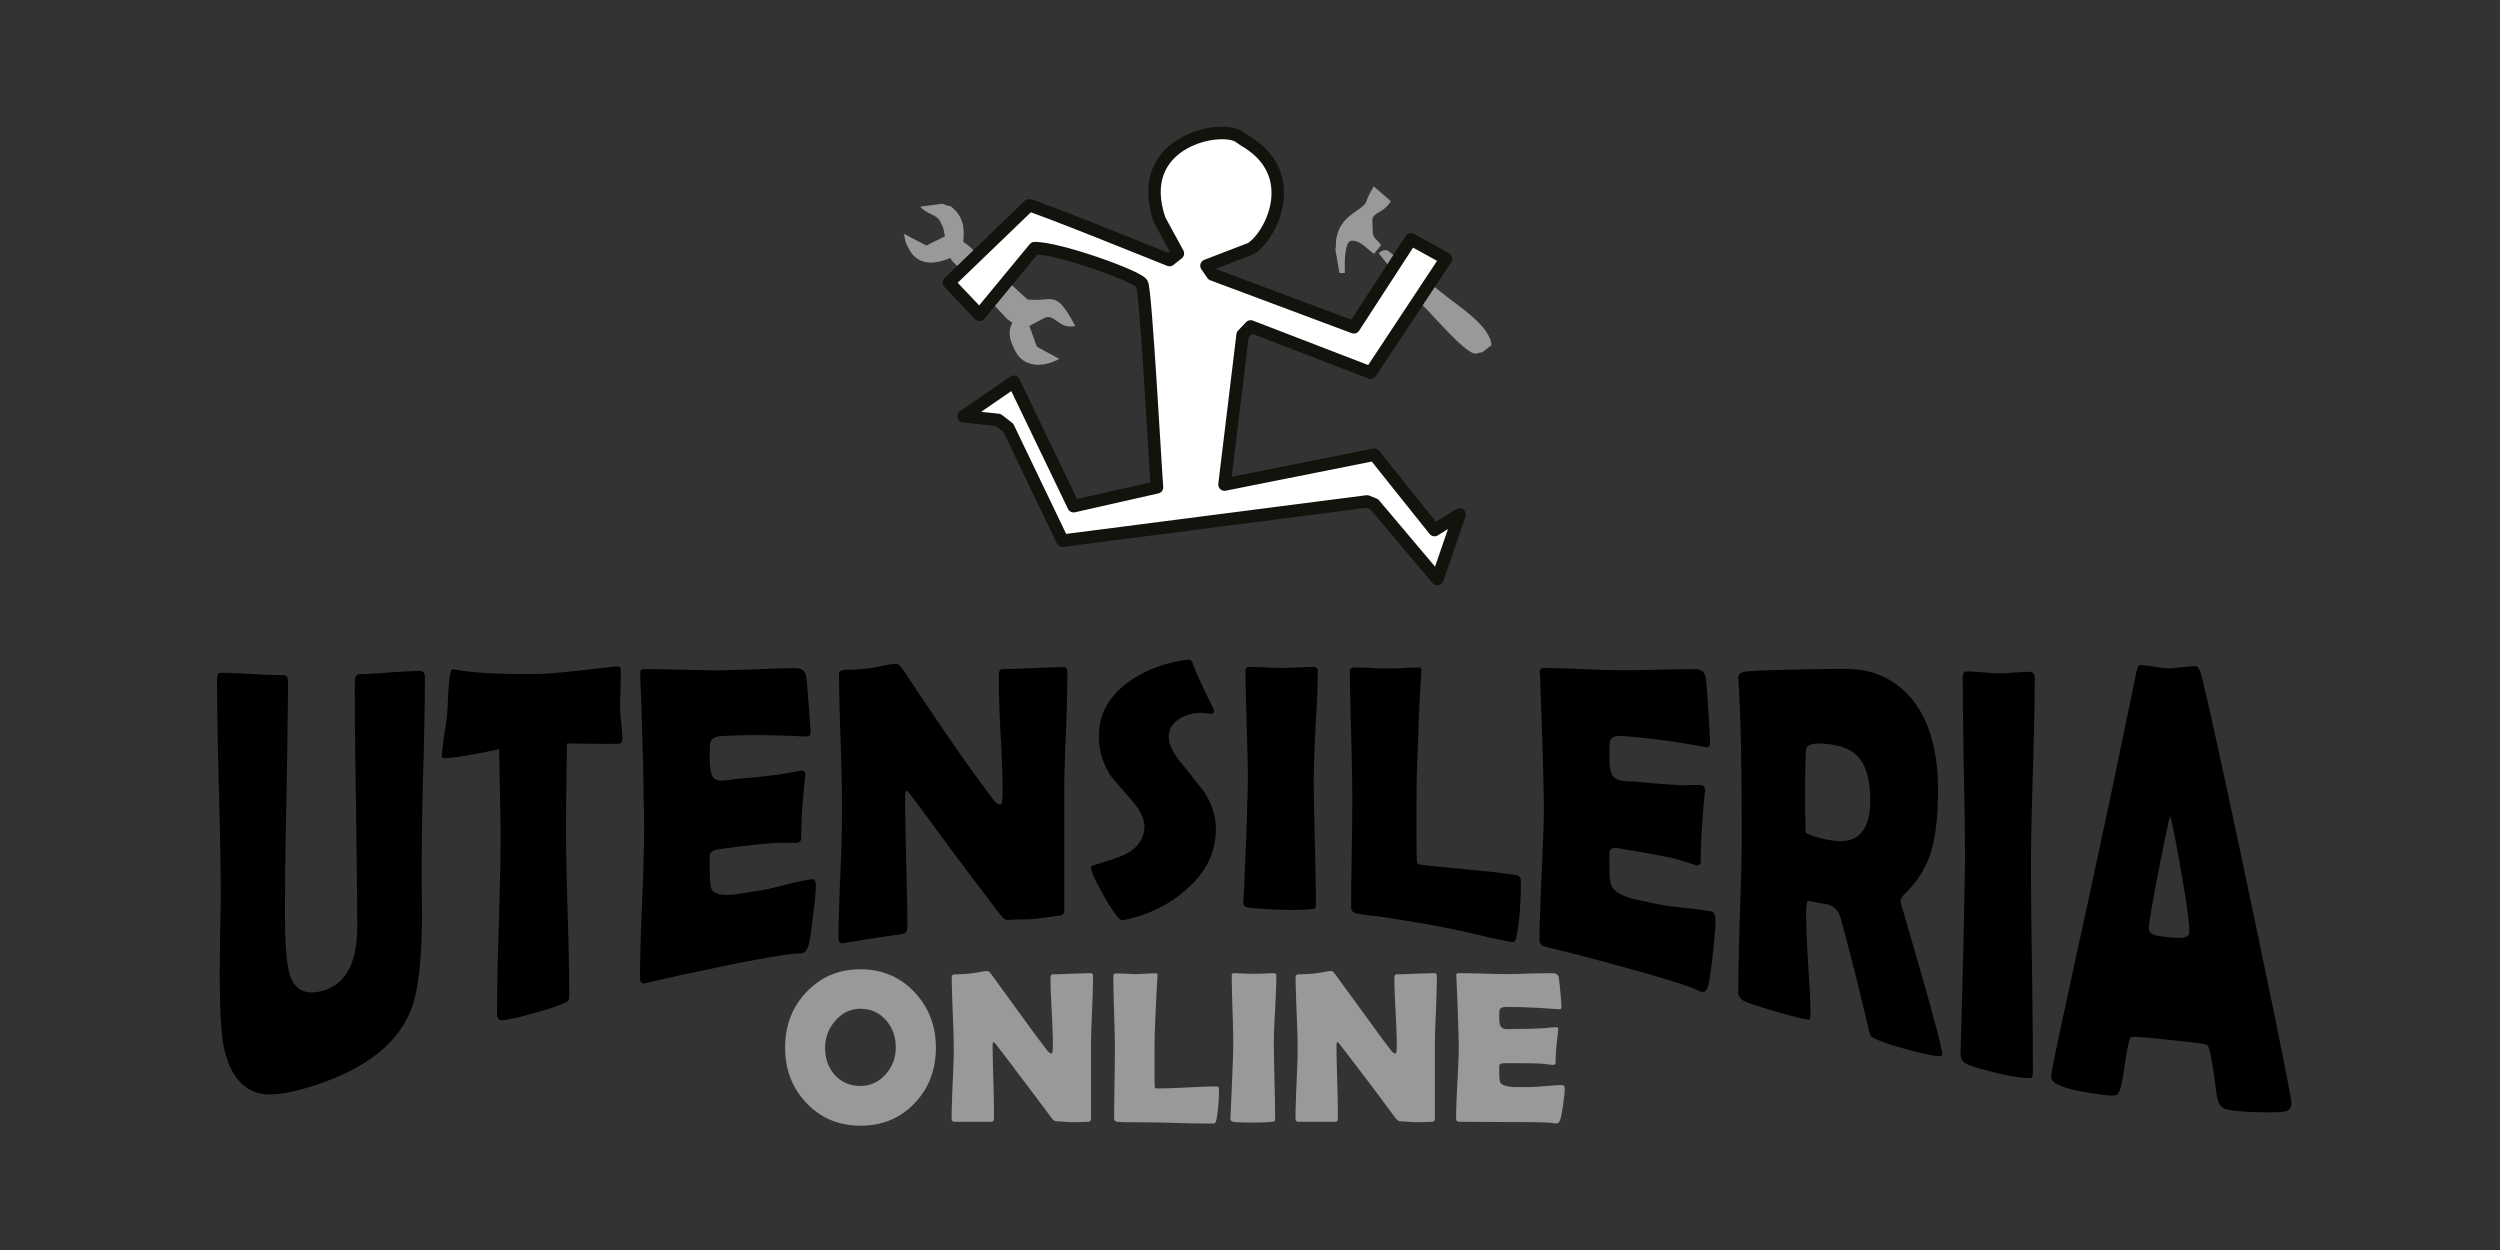 <svg version="1.2" baseProfile="tiny" xmlns="http://www.w3.org/2000/svg" width="200" height="100" xml:space="preserve"><rect width="100%" height="100%" fill="#333333" stroke="none"/><path fill-rule="evenodd" d="M33.76 73.045c0 3.61-.28 6.14-.83 7.61-1.03 2.75-3.57 4.79-7.65 6.14-1.85.61-3.27.87-4.27.72-1.58-.27-2.6-1.5-3.09-3.68-.23-1.07-.34-3.08-.34-6.03 0-.68.01-1.69.03-3.04.03-1.36.05-2.37.05-3.03 0-1.92-.05-4.81-.15-8.65-.1-3.86-.15-6.74-.15-8.66 0-.41.08-.6.28-.6.55-.01 1.4.03 2.52.09 1.13.07 1.96.1 2.53.09.23 0 .35.17.35.52 0 1.03-.02 2.34-.04 3.89-.01 1.56-.05 3.38-.08 5.46-.05 2.09-.08 3.92-.1 5.48-.02 1.56-.02 2.86-.02 3.9 0 2.48.15 4.11.45 4.91.4 1.07 1.25 1.44 2.52 1.11 1.86-.49 2.81-2.22 2.81-5.18 0-1.09-.02-2.44-.03-4.05l-.07-5.67c-.03-2.16-.07-4.05-.08-5.68-.02-1.62-.02-2.97-.02-4.06 0-.46.12-.7.35-.7.53 0 1.34-.05 2.44-.14 1.08-.07 1.89-.12 2.42-.12.27-.01.4.16.4.5 0 1.63-.03 4.08-.13 7.37-.09 3.29-.12 5.76-.12 7.4 0 .45-.01 1.14 0 2.05l.02 2.05zm16.03-13.93c0 .24-.1.37-.3.38-.35.02-1.73.02-4.13-.02-.05 3.21-.08 5.45-.08 6.72 0 1.48.04 3.73.13 6.72.09 2.97.13 5.21.13 6.7 0 .24-.03.4-.12.48-.03.04-.16.1-.39.2-.53.24-1.35.49-2.39.78-1.18.33-2.01.52-2.49.54-.25.01-.39-.16-.39-.51 0-1.57.05-3.95.14-7.12.1-3.17.15-5.54.15-7.1 0-1.04-.05-3.35-.12-6.95-1.82.39-3.27.65-4.36.73-.15.01-.22-.06-.22-.19 0-.18.07-.72.18-1.62.15-.99.24-1.58.25-1.79l.1-1.96c.07-1.04.17-1.56.33-1.56l.19.02c1.47.27 3.66.39 6.55.35.83-.01 2.34-.14 4.55-.4l1.79-.2c.18 0 .28.02.32.05.03.04.05.15.05.36 0 .33 0 .78-.02 1.37-.02.64-.03 1.09-.03 1.36 0 .31.03.75.08 1.34.07.58.1 1.03.1 1.32zm15.48 11.75c0 .46-.08 1.31-.25 2.56-.14 1.36-.29 2.17-.43 2.45-.1.22-.26.35-.44.39l-.42.03c-.66.02-2.61.33-5.83.99l-3.13.66c-1.4.3-2.42.54-3.12.71-.3.07-.45-.07-.45-.42 0-1.34.05-3.37.17-6.08.11-2.7.16-4.72.16-6.06 0-.68-.03-1.65-.05-2.92-.01-1.27-.06-2.83-.11-4.69-.02-.96-.07-2.38-.15-4.29v-.25c-.04-.28.08-.41.33-.42.68 0 1.69.02 3.05.05 1.35.04 2.36.05 3.04.05.66-.01 1.68-.04 3-.09 1.35-.05 2.36-.08 3.02-.08.47 0 .75.21.83.62.04.25.1.99.2 2.24.1 1.23.15 1.99.15 2.25 0 .23-.1.34-.28.35-.05.01-.15.01-.28 0-2.43-.12-4.62-.14-6.54-.03-.48.02-.78.18-.9.47-.05.14-.06.58-.06 1.32 0 .78.1 1.29.28 1.52.15.2.45.29.88.25l.53-.07c.26-.04.5-.07.66-.08 1.15-.09 2.31-.21 3.49-.38l.76-.14c.3-.06.55-.1.73-.12.22-.01.33.1.33.35 0-.23-.08.6-.25 2.48-.06.86-.09 1.72-.09 2.58 0 .21-.15.34-.4.37l-1.25-.01c-.51 0-1.69.1-3.55.33l-1.44.19c-.38.05-.6.19-.67.43-.01.06-.01.42-.01 1.06 0 .87.05 1.42.13 1.66.17.4.75.56 1.76.47l1.99-.3c.5-.07 1.21-.23 2.16-.48.96-.24 1.67-.39 2.14-.45.2-.03.31.15.31.53zm20.12-17.06c0 1.08-.03 2.69-.12 4.85-.1 2.16-.13 3.78-.13 4.86v9.33c0 .26-.13.39-.4.41-.21.02-.55.06-.99.13-.44.06-.77.1-1 .12-.23.03-.58.04-1.06.05s-.83.02-1.06.04c-.17.02-.37-.12-.6-.41l-1.6-2.11c-.73-.97-1.69-2.22-2.83-3.77-.63-.87-1.6-2.16-2.87-3.88a.588.588 0 0 0-.2-.17c-.09.08-.12.2-.12.34 0 1.18.03 2.93.08 5.27.07 2.34.1 4.09.1 5.26 0 .36-.13.55-.38.59-1.58.23-3.15.46-4.73.74-.26.04-.4-.1-.4-.43 0-1.13.05-2.84.15-5.14.1-2.3.13-4.02.13-5.16 0-1.2-.03-3-.11-5.4-.08-2.39-.13-4.19-.13-5.39 0-.23.16-.34.53-.35.53 0 1.18-.04 1.96-.13.18-.02.54-.09 1.07-.21.47-.09.82-.14 1.08-.14.12 0 .28.18.52.52.84 1.28 1.69 2.55 2.54 3.8.84 1.24 1.69 2.47 2.55 3.69.47.65 1.15 1.6 2.08 2.84.23.28.41.42.58.41.11 0 .18-.38.18-1.14 0-1.01-.05-2.53-.17-4.57-.1-2.03-.14-3.57-.14-4.59 0-.36.09-.53.28-.54.54 0 1.37-.03 2.49-.08 1.09-.05 1.92-.07 2.47-.07.17 0 .25.14.25.43zm11.88 12.509c0 1.86-.78 3.47-2.34 4.82-1.36 1.23-3.04 2.06-4.99 2.46l-.17.03c-.22.01-.68-.6-1.41-1.86-.71-1.27-1.08-2.05-1.08-2.34 0-.1.08-.17.22-.21 1.31-.38 2.19-.69 2.62-.92.94-.51 1.43-1.24 1.43-2.19 0-.6-.32-1.26-.93-1.99-1.08-1.23-1.66-1.91-1.76-2.05-.63-.95-.95-2.01-.95-3.19 0-1.71.78-3.14 2.32-4.28 1.25-.93 2.81-1.53 4.64-1.81l.23-.01c.13 0 .25.11.33.33.23.67.8 1.88 1.66 3.63.02.06.03.1.03.14 0 .15-.08.23-.25.23-.06 0-.18-.01-.36-.04-.17-.02-.3-.04-.4-.04-.65 0-1.23.16-1.73.47-.59.35-.88.84-.88 1.47 0 .56.32 1.25.98 2.05 1.17 1.46 1.76 2.22 1.83 2.3.65 1 .96 2 .96 3zm7.83-3.779c0 1.09.04 2.73.09 4.91.05 2.19.08 3.83.08 4.92 0 .18-.05.3-.13.34-.02.01-.13.02-.35.04-.6.05-1.39.06-2.39.03-1.33-.05-2.17-.11-2.54-.17-.27-.06-.4-.19-.4-.43 0 .15.05-.65.12-2.41.08-1.85.15-3.39.18-4.61.03-1.21.07-2.11.07-2.69 0-.98-.04-2.45-.09-4.4-.06-1.96-.1-3.43-.1-4.41 0-.2.1-.3.32-.3.28 0 .7.01 1.28.04.56.03.99.04 1.28.04.28 0 .69-.01 1.24-.04.56-.02.98-.04 1.26-.04.27 0 .4.1.4.31 0 .98-.05 2.47-.17 4.44-.1 1.959-.15 3.45-.15 4.43zm15.37 12.74c-.78-.15-1.81-.39-3.07-.68-1.64-.37-2.65-.55-3.07-.63-1.36-.23-2.72-.46-4.08-.66-.42-.03-1-.11-1.76-.23-.26-.08-.4-.23-.4-.48 0-1.01.02-2.54.05-4.57.04-2.03.04-3.56.04-4.58 0-1.08-.04-2.71-.09-4.87-.06-2.17-.1-3.79-.1-4.87 0-.21.14-.32.42-.31.26 0 .68.01 1.21.04.55.03.95.05 1.21.05.32 0 .76-.01 1.35-.04.59-.03 1.04-.05 1.34-.04.13 0 .2.09.2.27-.02.06-.02.12-.02.19-.06.91-.13 2.05-.18 3.41l-.18 4.77c-.02 1.27-.02 2.55-.02 3.82 0 1.23 0 2.14.02 2.71l.01.35c.02.12.09.19.2.24l.37.04c.81.1 2.06.21 3.68.37 1.65.16 2.87.29 3.69.43.25.04.38.19.38.43 0 1.78-.12 3.28-.35 4.51-.05.26-.15.39-.28.42-.05.01-.23-.02-.57-.09zm16.77-1.61c0 .53-.09 1.47-.24 2.85-.16 1.48-.31 2.35-.43 2.6-.11.2-.26.28-.46.22-.09-.02-.22-.08-.42-.17-.65-.3-2.6-.92-5.82-1.8-.7-.19-1.74-.48-3.14-.85-1.38-.37-2.42-.61-3.1-.77-.32-.08-.47-.26-.47-.57 0-1.18.07-2.94.17-5.3.11-2.34.18-4.12.18-5.31 0-.6-.03-1.46-.05-2.59-.02-1.12-.07-2.51-.12-4.16l-.14-3.79c-.02-.07-.02-.15-.02-.22-.02-.25.1-.36.35-.36.68 0 1.69.03 3.03.08 1.36.06 2.38.09 3.06.09.66.01 1.66 0 3-.04 1.35-.03 2.34-.04 3.02-.04.47 0 .75.24.82.72.05.28.11 1.13.21 2.56.08 1.42.13 2.29.13 2.6 0 .25-.08.37-.26.36l-.28-.04c-2.44-.44-4.62-.73-6.56-.86-.48-.03-.78.1-.88.37-.05.13-.07.56-.07 1.28 0 .77.09 1.28.27 1.54.17.23.45.37.9.42l.53.03c.26.01.48.02.66.04 1.15.12 2.31.21 3.49.26l.74-.01c.32-.01.57-.01.75.01.22.03.33.18.33.46 0-.26-.1.66-.25 2.75-.08.97-.11 1.93-.11 2.9 0 .24-.14.34-.4.29l-1.23-.4c-.51-.16-1.71-.4-3.57-.72l-1.44-.24c-.37-.06-.6.02-.65.23-.02.05-.02.41-.02 1.04 0 .85.04 1.4.14 1.67.15.45.74.83 1.74 1.11l2.01.43c.48.1 1.19.21 2.16.3.94.1 1.66.19 2.14.29.2.05.3.3.3.74zm18.14 10.689c0 .09-.1.14-.29.14-.35-.01-1.21-.18-2.6-.56-1.2-.33-2.01-.61-2.44-.82-.2-.1-.32-.17-.35-.2-.05-.06-.12-.21-.18-.47-.14-.58-.34-1.45-.62-2.58-.35-1.47-.89-3.63-1.66-6.46-.16-.56-.54-.94-1.14-1.1.28.08-.18.01-1.4-.23-.15-.03-.21.29-.21.97 0 .9.06 2.26.16 4.08.12 1.82.19 3.19.19 4.09 0 .23-.05.35-.14.36l-.38-.06c-.53-.11-1.37-.33-2.52-.67-1.29-.38-2.08-.65-2.34-.8a.76.76 0 0 1-.4-.7c0-1.38.05-3.45.13-6.21.1-2.77.15-4.85.15-6.24 0-2.66-.03-5.03-.06-7.11-.04-2.07-.12-3.85-.2-5.34-.02-.09-.02-.18-.02-.26 0-.21.15-.35.45-.43.28-.07 1.69-.14 4.18-.19 1.68-.04 3.02-.06 4.03-.05 2.08.01 3.77.76 5.1 2.25 1.48 1.72 2.22 4.21 2.22 7.41 0 2.13-.2 3.82-.58 5.04-.38 1.21-1.08 2.33-2.12 3.34-.2.2-.3.4-.3.6l1.66 5.72c1.11 3.911 1.68 6.091 1.68 6.48zm-5.76-20.329c0-1.7-.37-2.91-1.1-3.61-.56-.54-1.44-.84-2.64-.92-.88-.07-1.34.1-1.39.48-.05.45-.08 1.74-.08 3.89 0 .3-.01.76.01 1.35.02.59.02 1.05.02 1.34 0 .07.15.14.43.26.56.2 1.14.35 1.76.43 1.99.29 2.99-.79 2.99-3.22zm12.86 5.14c0 1.82.02 4.57.08 8.25.05 3.68.07 6.43.07 8.26 0 .31-.04.5-.12.55-.01.01-.13.01-.35.01-.59-.01-1.39-.15-2.39-.39-1.32-.32-2.17-.57-2.54-.78-.26-.17-.39-.43-.39-.8 0 .23.03-1.06.11-3.89.08-3 .15-5.48.18-7.45.04-1.97.07-3.44.07-4.38 0-1.59-.03-3.99-.1-7.17-.05-3.19-.08-5.58-.08-7.17 0-.33.1-.49.3-.49.3 0 .71.03 1.29.07.57.05 1 .08 1.28.08s.7-.02 1.24-.06c.57-.03.98-.06 1.27-.06.26.01.38.18.38.52 0 1.66-.05 4.15-.15 7.46-.1 3.3-.15 5.78-.15 7.44zm20.84 19.09c0 .29-.13.5-.35.61-.28.12-1.12.15-2.53.1-1.32-.04-2.16-.13-2.53-.29-.31-.15-.51-.54-.59-1.18-.3-2.4-.55-3.69-.73-3.88-.14-.13-1.37-.25-3.66-.49-1.56-.16-2.39-.24-2.49-.11-.14.24-.31 1.08-.51 2.52-.18 1.31-.38 2-.63 2.08-.32.08-1.35-.02-3.12-.37-1.39-.28-2.09-.65-2.09-1.1 0-.21.25-1.5.76-3.91.52-2.42 1.3-6 2.33-10.73 1.11-5.2 1.99-9.27 2.58-12.18.6-2.92.97-4.66 1.07-5.19.1-.62.23-.93.38-.93.25 0 .61.05 1.14.13.52.09.9.13 1.15.13s.61-.03 1.09-.09c.49-.05.83-.08 1.07-.08.18 0 .33.27.48.82.21.87.66 2.79 1.31 5.77.65 2.99 1.53 7.05 2.6 12.16 1.08 5.17 1.91 9.11 2.44 11.81.54 2.709.83 4.17.83 4.4zm-9.71-22.98c-.19.71-.51 2.26-.97 4.63-.49 2.5-.73 3.97-.73 4.41 0 .29.26.48.81.56.28.06.75.11 1.39.15.62.03.95-.08 1.02-.33.01-.09.01-.2.01-.35 0-.54-.2-2.05-.63-4.52-.41-2.37-.71-3.89-.9-4.55z"/><path fill-rule="evenodd" fill="#999" d="m76.03 20.635.64-.6.01-.48.38-.21c.09-.97.11-2.02-1.04-2.87l-.31-.04-.28-.14-1.82.24c.55.6 1.32.65 1.57 1.12l.1.19c.28.52.19.58.32 1.06l-1.49.74-1.8-.94c.13.48.04.54.32 1.05l.1.19c.69 1.3 2.03 1.24 3.3.69zm0 0 .64-.6.01-.48.38-.21.39.28-.38.21-.55.79-.39.2-.1-.19zm.1.19.39-.2.55-.79.38-.21 4.75 4.33-.94.99-.66.6-4.47-4.72zm4.47 4.72.39.28.47-.5-.2-.38-.66.6zm.66-.6.2.38-.47.5c-.38.71-.25 1.35.26 2.31.63 1.19 2.08 1.34 3.49.58-.29-.19-1.73-.91-1.8-1l-.59-1.64 1.14-.61c.9-.48 1.16.93 2.53.61-1.62-3.04-1.74-1.88-3.82-2.12l-.94.99zM108.14 19.255c-.6.02-.58 1.84-.55 2.58l-.43.02-.33-1.91.04-.22c-.04-1.28.58-2.11 1.36-2.65 1.57-1.09.66-.54 1.67-2.16l1.37 1.18c-.69 1.09-1.51.83-1.48 1.6l.03.86c.01.51.36.61.67 1.04l-.56.71c-.57-.37-1.08-1.08-1.79-1.05zM110.3 20.245c.26-.16.22-.22.64-.24.08 0 4.12 3.17 4.55 3.53 1.05.87 3.73 2.5 3.83 4.08l-.73.56-.53.12c-.82.03-3.42-3.09-4.13-3.75-.37-.33-3.58-4.14-3.63-4.3z"/><path fill-rule="evenodd" fill="#FFF" stroke="#11130C" stroke-linecap="round" stroke-linejoin="round" stroke-miterlimit="10" d="m109.94 40.345-.58-.23L85 43.255l-4.34-9.04-.8-.62-2.77-.29 4.01-2.76 4.79 9.95 6.67-1.51c-.14-1.68-.9-15.83-1.2-16.3-.37-.6-6.77-2.88-8.6-2.83l-4.4 5.33-2.45-2.58 6.41-6.17c-.02-.18 11.24 4.37 11.24 4.37l.67-.53-1.47-2.7c-2.18-6.39 5.14-7.68 6.43-6.59l.32.22c4.67 2.65 2.24 7.61.57 8.68l-3.56 1.37.48.7 11.31 4.23 4.57-7.04 2.8 1.55-6.03 9.12-9.6-3.7-.64.67-1.45 11.98 11.98-2.39 4.82 6.03 2.01-1.25-1.78 5.17-5.05-5.98z"/><path fill-rule="evenodd" fill="#999" d="M74.87 83.814c0 1.76-.56 3.24-1.69 4.43-1.14 1.21-2.59 1.81-4.34 1.81s-3.19-.61-4.34-1.83c-1.13-1.19-1.69-2.66-1.69-4.41 0-1.76.56-3.24 1.69-4.43 1.15-1.23 2.59-1.84 4.34-1.84 1.73 0 3.17.61 4.33 1.84 1.13 1.211 1.7 2.68 1.7 4.43zm-3.21-.019c0-.85-.25-1.57-.77-2.16-.53-.62-1.22-.93-2.05-.93-.8 0-1.47.32-2.02.96-.54.63-.81 1.34-.81 2.15 0 .86.25 1.58.76 2.16.53.6 1.22.9 2.07.9.79 0 1.47-.32 2.03-.95.53-.611.79-1.321.79-2.13zm15.78-5.68c0 .65-.03 1.62-.08 2.91-.06 1.29-.08 2.26-.08 2.91v5.58c0 .15-.09.23-.25.23l-.61.02-.61.01c-.15 0-.37-.01-.66-.03-.3-.03-.52-.04-.66-.04-.1 0-.23-.09-.37-.27-.4-.55-1.32-1.77-2.74-3.65-.38-.52-.98-1.3-1.77-2.32a.365.365 0 0 0-.13-.1c-.04.04-.07.1-.07.18 0 .66.02 1.64.06 2.95s.05 2.3.05 2.95c0 .2-.07.3-.22.3h-2.93c-.16 0-.24-.09-.24-.27 0-.61.03-1.52.08-2.76.06-1.23.09-2.15.09-2.77 0-.65-.02-1.62-.08-2.91-.05-1.29-.08-2.26-.08-2.91 0-.12.11-.18.33-.18.33 0 .73-.03 1.21-.07.11-.01.34-.05.67-.11.28-.05.5-.08.67-.08.06 0 .17.1.31.29l3.15 4.33c.28.39.71.96 1.28 1.71.14.18.26.26.36.26.08 0 .11-.22.11-.66 0-.59-.03-1.48-.09-2.67-.07-1.2-.1-2.09-.1-2.69 0-.21.06-.31.18-.31.33 0 .84-.02 1.53-.05.68-.02 1.19-.04 1.53-.04.1-.001.16.09.16.26zm9.34 11.77c-.48 0-1.12-.01-1.89-.03l-1.9-.05-2.53-.03c-.25.01-.61 0-1.08-.03-.17-.03-.25-.12-.25-.27 0-.61.01-1.53.03-2.76s.03-2.15.03-2.77c0-.65-.02-1.63-.06-2.94-.04-1.31-.06-2.29-.06-2.94 0-.13.08-.19.25-.19l.76.02c.33.02.59.03.75.03.18 0 .46-.01.83-.03.36-.02.64-.03.83-.03.08 0 .12.05.11.16v.11c-.07 1.06-.15 2.66-.23 4.79l-.01 2.23.01 1.59.01.2c.01.07.05.11.13.13h.22c.51 0 1.27-.03 2.28-.08 1.01-.05 1.77-.08 2.28-.08.15 0 .23.06.23.19 0 .97-.08 1.8-.21 2.5-.03.15-.09.24-.18.27-.03.01-.15.01-.35.01zm5.13-6.4c0 .66.02 1.67.05 3 .04 1.34.05 2.35.05 3.01 0 .11-.02.19-.07.21l-.22.04c-.37.04-.86.06-1.47.06-.83 0-1.35-.02-1.58-.06-.16-.04-.24-.12-.24-.27l.07-1.48c.1-2.29.16-3.8.16-4.51 0-.61-.02-1.51-.06-2.72-.04-1.21-.06-2.12-.06-2.72 0-.13.06-.19.19-.19.18 0 .44.01.79.03l.79.02.78-.02c.34-.02.6-.03.77-.03.16 0 .25.06.25.19 0 .6-.04 1.51-.1 2.72-.07 1.21-.1 2.11-.1 2.72zm13.04-5.37c0 .65-.03 1.62-.08 2.91-.06 1.29-.08 2.26-.08 2.91v5.58c0 .15-.09.23-.25.23l-.61.02-.61.01c-.15 0-.37-.01-.66-.03-.3-.03-.51-.04-.66-.04-.1 0-.22-.09-.37-.27a316.663 316.663 0 0 0-4.51-5.97.365.365 0 0 0-.13-.1c-.04.04-.07.1-.07.18 0 .66.02 1.64.06 2.95s.05 2.3.05 2.95c0 .2-.07.3-.22.3h-2.93c-.16 0-.24-.09-.24-.27 0-.61.03-1.52.08-2.76.06-1.23.09-2.15.09-2.77 0-.65-.02-1.62-.08-2.91-.05-1.29-.08-2.26-.08-2.91 0-.12.11-.18.33-.18.33 0 .73-.03 1.21-.07.12-.01.34-.05.67-.11.28-.05.5-.08.67-.08.07 0 .17.1.31.29l3.16 4.33c.27.39.7.96 1.27 1.71.14.18.26.26.36.26.08 0 .11-.22.11-.66 0-.59-.03-1.48-.09-2.67-.07-1.2-.1-2.09-.1-2.69 0-.21.06-.31.18-.31.33 0 .85-.02 1.53-.05.68-.02 1.19-.04 1.53-.04.11-.001.16.09.16.26zm10.23 8.989c0 .25-.05.69-.14 1.34-.1.71-.2 1.13-.28 1.26a.31.31 0 0 1-.28.17c-.04 0-.13-.01-.25-.03-.41-.06-1.61-.08-3.6-.08l-1.94-.01-1.92-.01c-.19 0-.28-.08-.28-.25 0-.63.03-1.58.1-2.85s.11-2.22.11-2.85c0-.64-.04-1.84-.1-3.6l-.09-2.02-.01-.12c-.01-.13.05-.2.21-.2.42 0 1.04.01 1.88.03.84.03 1.46.04 1.88.04.41 0 1.03-.01 1.86-.04.83-.02 1.45-.03 1.86-.03.29 0 .46.11.51.33.02.13.07.53.13 1.19.06.65.09 1.05.09 1.19 0 .12-.06.18-.17.18l-.18-.01c-1.5-.12-2.85-.18-4.04-.18-.3 0-.48.07-.55.21-.03.07-.04.28-.04.65 0 .38.05.64.17.76.09.11.27.16.55.16l.32-.01.41-.01c.71 0 1.43-.02 2.16-.06l.46-.05c.2-.02.35-.03.46-.03.13 0 .2.07.2.2 0-.12-.05.31-.15 1.29-.05.46-.07.91-.07 1.36 0 .11-.08.17-.24.17l-.76-.09c-.32-.03-1.06-.05-2.2-.05h-.9c-.23 0-.36.06-.4.17-.01.03-.01.21-.01.53 0 .43.03.7.08.83.1.21.46.34 1.08.38h1.24c.3 0 .74-.03 1.33-.08.59-.05 1.03-.08 1.32-.08.13.001.19.101.19.3z"/></svg>